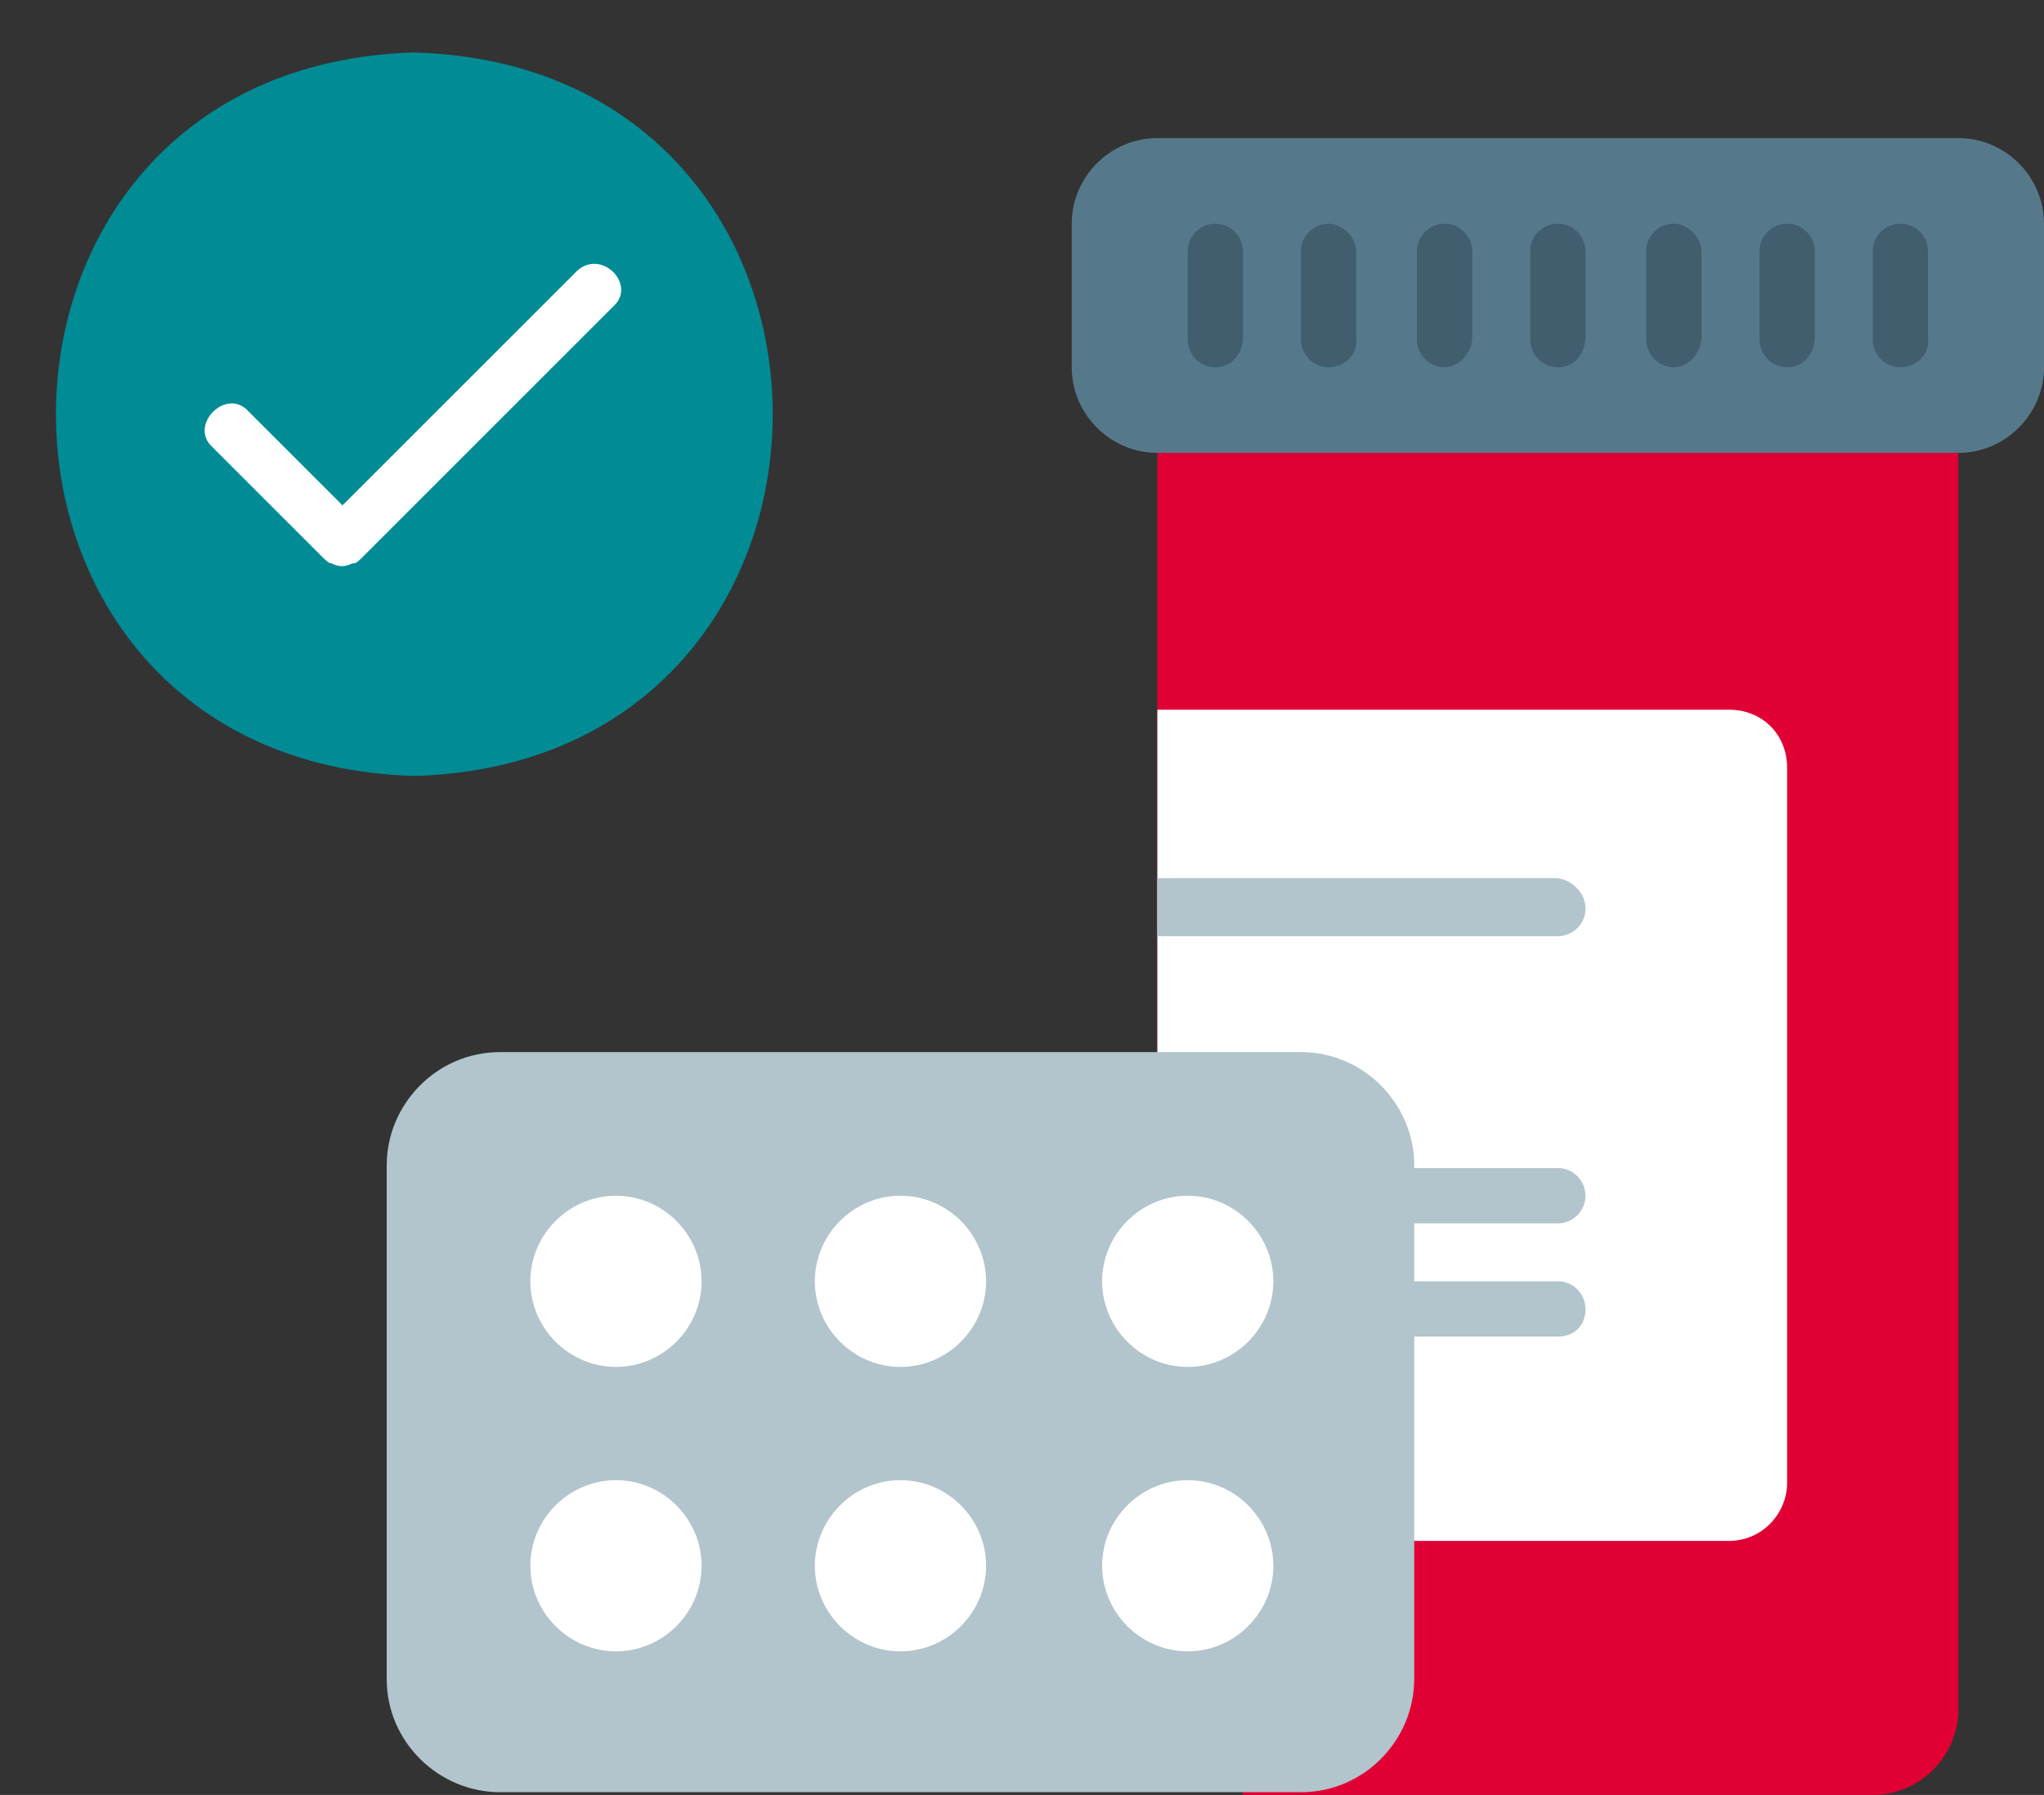 <?xml version="1.0" encoding="utf-8"?>
<!-- Generator: Adobe Illustrator 26.0.3, SVG Export Plug-In . SVG Version: 6.00 Build 0)  -->
<svg version="1.1" id="Layer_1" xmlns="http://www.w3.org/2000/svg" xmlns:xlink="http://www.w3.org/1999/xlink" x="0px" y="0px"
	 viewBox="0 0 74 65" style="enable-background:new 0 0 74 65;" xml:space="preserve">
<rect x="0" y="0" width="74" height="65" fill="#333333" stroke="none"/>
<style type="text/css">
	.st0{fill:#008B95;}
	.st1{fill:#FFFFFF;}
	.st2{fill-rule:evenodd;clip-rule:evenodd;fill:#E00034;}
	.st3{fill:#56788B;}
	.st4{fill-rule:evenodd;clip-rule:evenodd;fill:#FFFFFF;}
	.st5{fill-rule:evenodd;clip-rule:evenodd;fill:#B2C4CC;}
	.st6{fill-rule:evenodd;clip-rule:evenodd;fill:#415E6F;}
	.st7{fill:#B2C4CC;}
</style>
<path class="st0" d="M15,1.9C-2.3,2.4-2.3,27.6,15,28.1C32.3,27.6,32.3,2.4,15,1.9z"/>
<path class="st1" d="M22.2,11.1l-9.1,9.1c-0.1,0.1-0.2,0.2-0.3,0.2c-0.1,0-0.2,0.1-0.4,0.1c-0.1,0-0.2,0-0.4-0.1
	c-0.1,0-0.2-0.1-0.3-0.2l-4-4c-0.9-0.8,0.5-2.2,1.3-1.3l3.4,3.4l8.4-8.4C21.7,8.9,23.1,10.3,22.2,11.1z"/>
<path class="st2" d="M45,65h22.8c1.7,0,3.1-1.4,3.1-3.1V16.4h-29v21.7"/>
<path class="st3" d="M70.9,5h-29c-1.7,0-3.1,1.4-3.1,3.1v5.2c0,1.7,1.4,3.1,3.1,3.1h29c1.7,0,3.1-1.4,3.1-3.1V8.1
	C74,6.4,72.6,5,70.9,5z"/>
<path class="st4" d="M64.7,27.8v25.9c0,1.1-0.9,2.1-2.1,2.1H51.2l-9.3-17.6V25.7h20.7C63.8,25.7,64.7,26.6,64.7,27.8z"/>
<path class="st5" d="M57.4,32.9c0,0.6-0.5,1-1,1H41.9v-2.1h14.5C57,31.9,57.4,32.4,57.4,32.9z"/>
<path class="st6" d="M44,13.3c-0.6,0-1-0.5-1-1V9.1c0-0.6,0.5-1,1-1c0.6,0,1,0.5,1,1v3.1C45,12.8,44.6,13.3,44,13.3z"/>
<path class="st6" d="M48.1,13.3c-0.6,0-1-0.5-1-1V9.1c0-0.6,0.5-1,1-1s1,0.5,1,1v3.1C49.2,12.8,48.7,13.3,48.1,13.3z"/>
<path class="st6" d="M52.3,13.3c-0.6,0-1-0.5-1-1V9.1c0-0.6,0.5-1,1-1c0.6,0,1,0.5,1,1v3.1C53.3,12.8,52.8,13.3,52.3,13.3z"/>
<path class="st6" d="M56.4,13.3c-0.6,0-1-0.5-1-1V9.1c0-0.6,0.5-1,1-1c0.6,0,1,0.5,1,1v3.1C57.4,12.8,57,13.3,56.4,13.3z"/>
<path class="st6" d="M60.6,13.3c-0.6,0-1-0.5-1-1V9.1c0-0.6,0.5-1,1-1s1,0.5,1,1v3.1C61.6,12.8,61.1,13.3,60.6,13.3z"/>
<path class="st6" d="M64.7,13.3c-0.6,0-1-0.5-1-1V9.1c0-0.6,0.5-1,1-1c0.6,0,1,0.5,1,1v3.1C65.7,12.8,65.3,13.3,64.7,13.3z"/>
<path class="st6" d="M68.8,13.3c-0.6,0-1-0.5-1-1V9.1c0-0.6,0.5-1,1-1c0.6,0,1,0.5,1,1v3.1C69.9,12.8,69.4,13.3,68.8,13.3z"/>
<path class="st5" d="M56.4,44.3h-5.2c-0.6,0-1-0.5-1-1s0.5-1,1-1h5.2c0.6,0,1,0.5,1,1S57,44.3,56.4,44.3z"/>
<path class="st5" d="M56.4,48.4h-5.2c-0.6,0-1-0.5-1-1c0-0.6,0.5-1,1-1h5.2c0.6,0,1,0.5,1,1C57.4,48,57,48.4,56.4,48.4z"/>
<path class="st7" d="M47.1,38.1h-29c-2.3,0-4.1,1.9-4.1,4.1v18.6c0,2.3,1.9,4.1,4.1,4.1h29c2.3,0,4.1-1.9,4.1-4.1V42.2
	C51.2,40,49.4,38.1,47.1,38.1z"/>
<path class="st1" d="M22.3,49.5c1.7,0,3.1-1.4,3.1-3.1s-1.4-3.1-3.1-3.1c-1.7,0-3.1,1.4-3.1,3.1S20.6,49.5,22.3,49.5z"/>
<path class="st1" d="M22.3,59.8c1.7,0,3.1-1.4,3.1-3.1s-1.4-3.1-3.1-3.1c-1.7,0-3.1,1.4-3.1,3.1S20.6,59.8,22.3,59.8z"/>
<path class="st1" d="M32.6,49.5c1.7,0,3.1-1.4,3.1-3.1s-1.4-3.1-3.1-3.1s-3.1,1.4-3.1,3.1S30.9,49.5,32.6,49.5z"/>
<path class="st1" d="M32.6,59.8c1.7,0,3.1-1.4,3.1-3.1s-1.4-3.1-3.1-3.1s-3.1,1.4-3.1,3.1S30.9,59.8,32.6,59.8z"/>
<path class="st1" d="M43,49.5c1.7,0,3.1-1.4,3.1-3.1s-1.4-3.1-3.1-3.1s-3.1,1.4-3.1,3.1S41.3,49.5,43,49.5z"/>
<path class="st1" d="M43,59.8c1.7,0,3.1-1.4,3.1-3.1s-1.4-3.1-3.1-3.1s-3.1,1.4-3.1,3.1S41.3,59.8,43,59.8z"/>
</svg>
